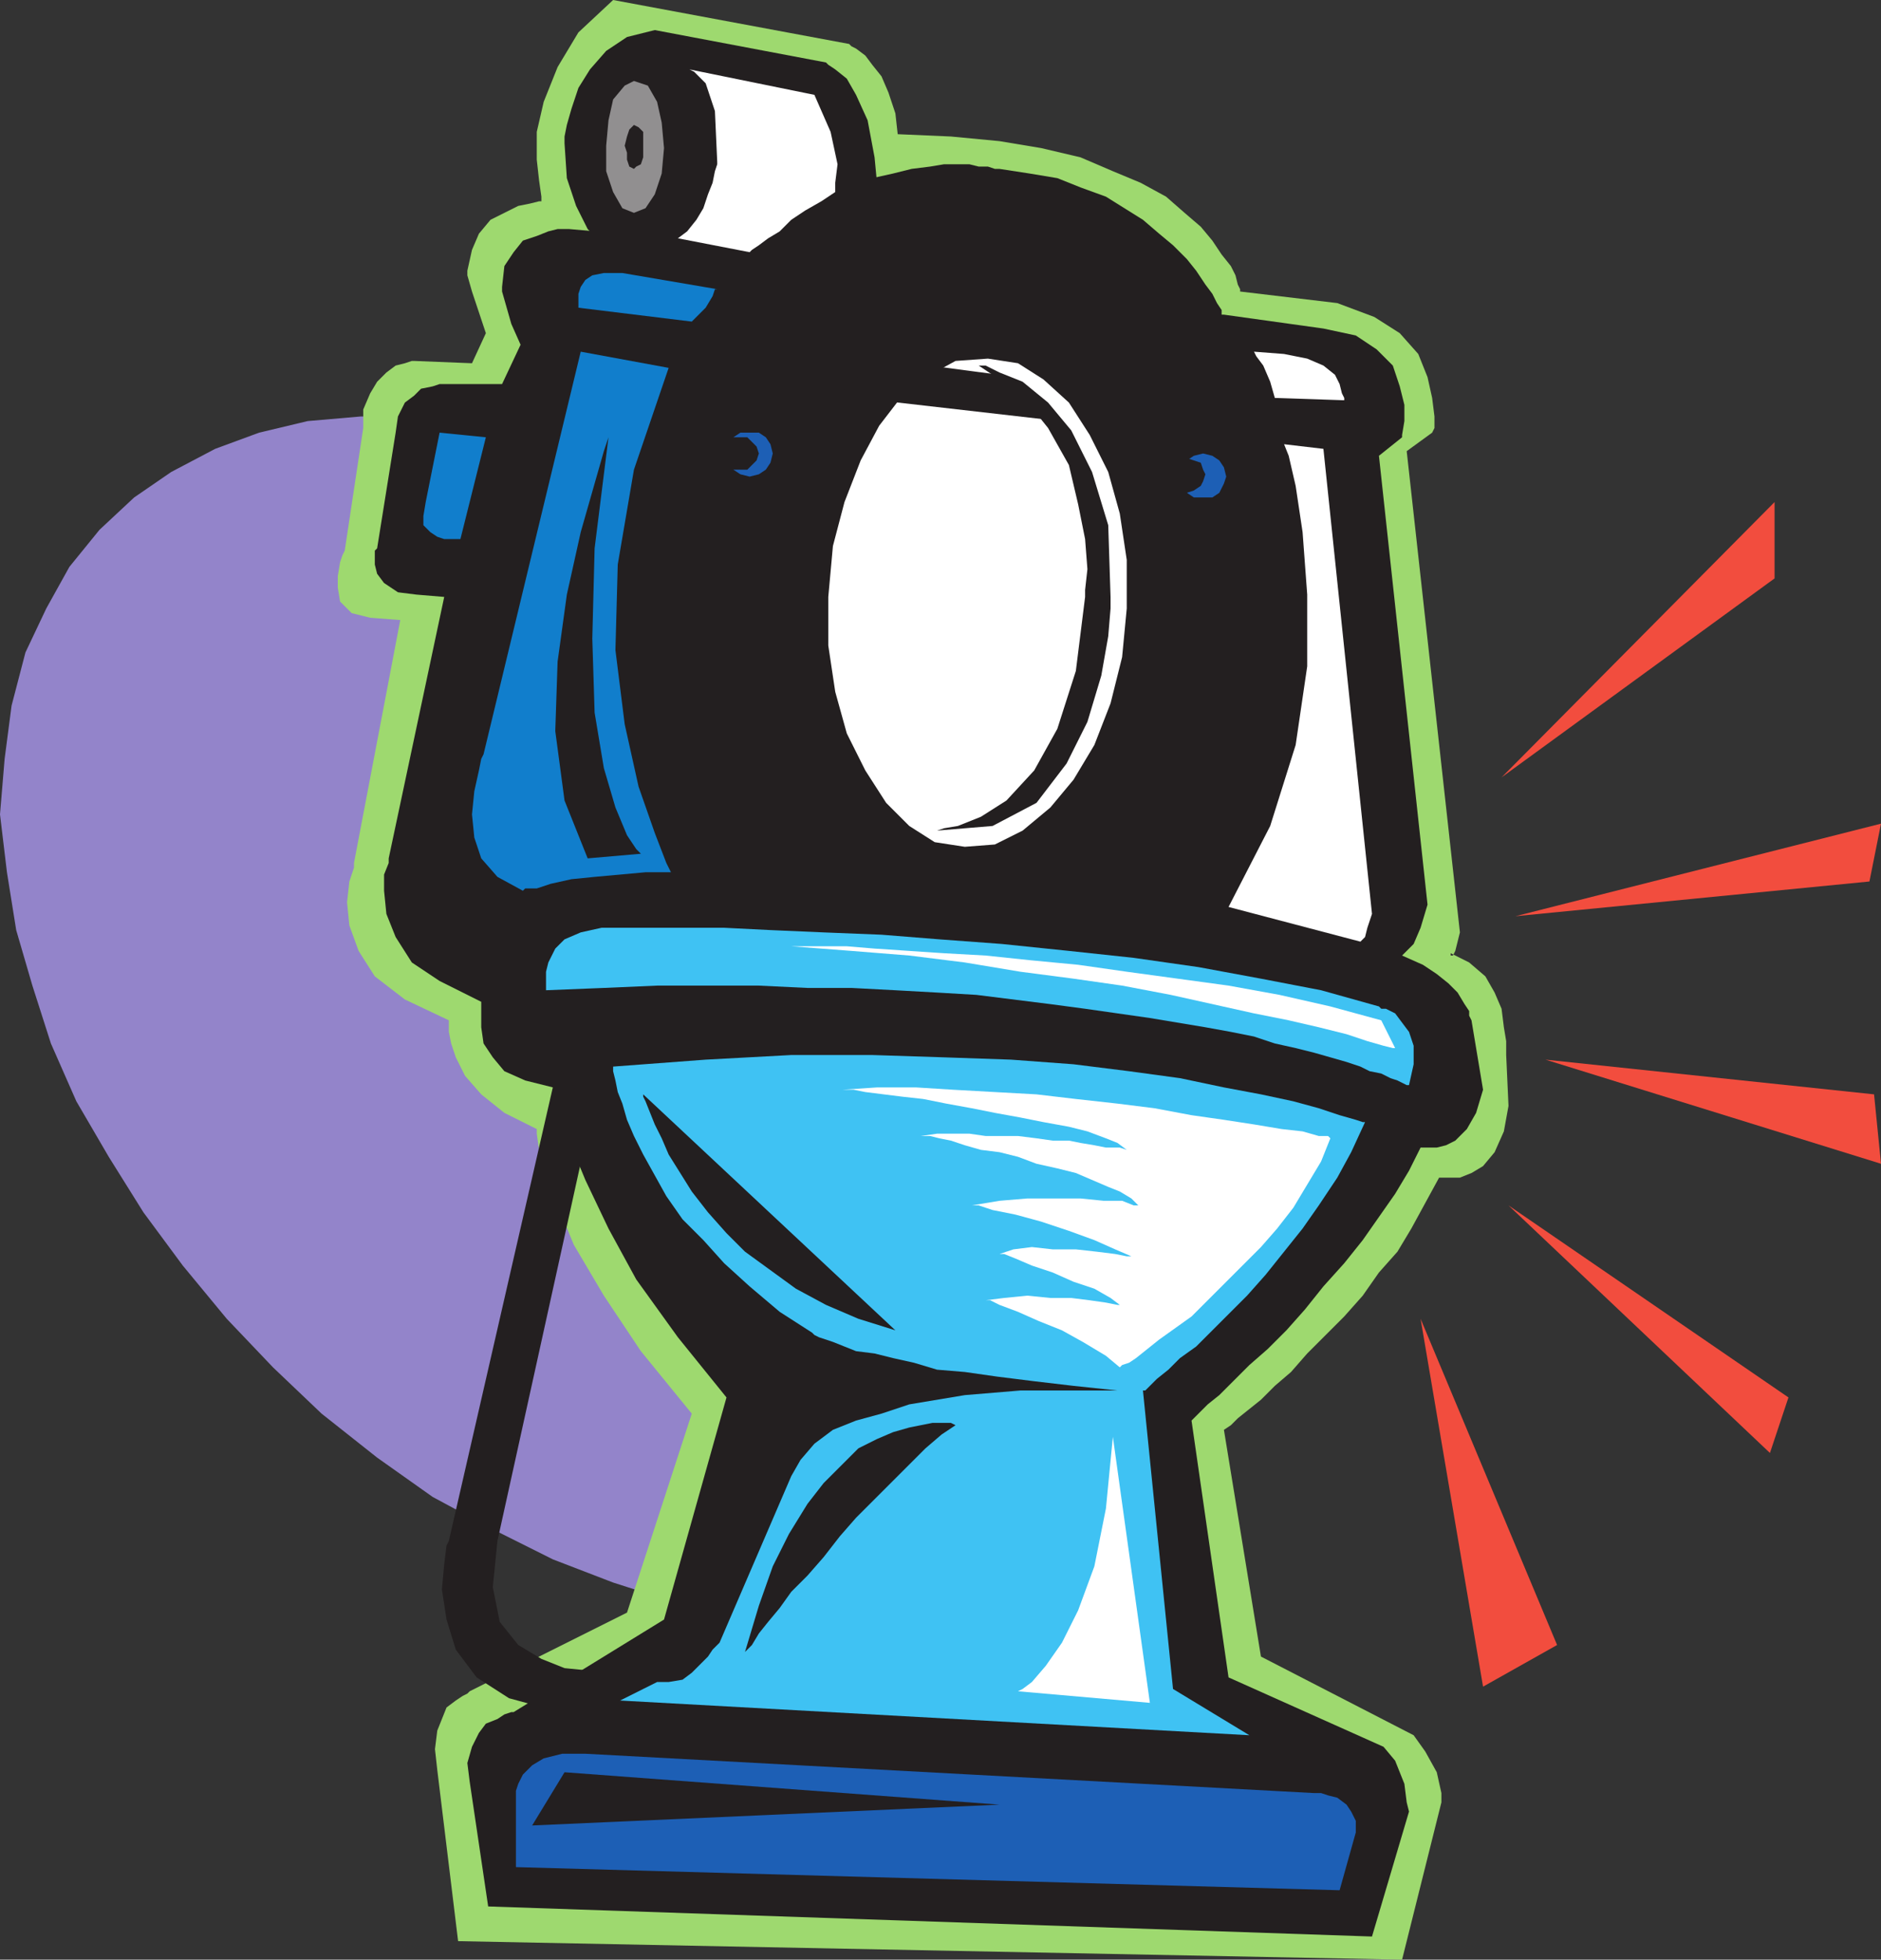 <svg xmlns="http://www.w3.org/2000/svg" width="609.75" height="635.25"><rect width="100%" height="100%" fill="#333333" stroke="none"/><path fill="#9384ca" fill-rule="evenodd" d="m159.75 495.75 19.5 9.75 19.5 7.5 18.75 6 18.75 3.75 18 2.25h17.25l17.25-2.25 15-3L318 514.5l13.5-7.5 12.75-8.25 11.25-10.5 9.75-12 7.5-13.5 6.75-15 4.5-16.5 2.25-17.25.75-18-1.5-18.75-3-18.75-4.5-18.75-6.75-18.75-9-18-9.75-18.75L341.25 267l-12.75-18-13.5-16.5-15.75-15.75-15.75-15L267 187.5l-18.75-12.75-19.5-11.25-19.5-9-19.5-7.5-18.75-6-18.75-3.75-18-2.25H117l-17.25 1.5L84 140.25l-14.25 5.25L55.5 153l-12 8.25-11.25 10.5-9.75 12-7.5 13.5-6.75 14.25-4.5 17.25L1.5 246 0 264l2.25 18.75 3 18.75 5.25 18 6 18.75L24.75 357l10.5 18 11.25 18 12.75 17.25L73.5 427.5l15 15.75 15.75 15 18 14.25 18 12.75 19.5 10.5"/><path fill="#9ed96f" fill-rule="evenodd" d="m291 43.5 17.25.75 15.75 1.5L337.5 48l12.75 3 10.5 4.5 9 3.75 8.25 4.5 6 5.25 5.25 4.5L393 78l3 4.5 3 3.75 1.5 3 .75 3 .75 1.5v.75l31.5 3.75 12 4.5 8.25 5.25 6 6.75 3 7.5 1.5 6.75.75 6v3.75l-.75 1.5-8.25 6 17.25 156-1.5 6-.75 1.5h-.75V309l6 3 5.25 4.5 3 5.25 2.25 5.25.75 6 .75 4.5v4.5l.75 16.5-1.5 8.25-3 6.75-3.75 4.5-3.75 2.25-3.75 1.5h-6.75l-9 16.5-4.5 7.5-6 6.75-5.25 7.5-6 6.75-12 12-5.25 6-5.25 4.5-4.5 4.5-7.5 6L399 462l-2.25 1.5 12 73.5 49.5 25.5 3.75 5.25 3.75 6.75 1.5 6.75v3l-12.75 51-306-6-6.75-55.5L141 567l.75-6 3-7.5 3-2.25 2.25-1.5 1.5-.75.75-.75 51-25.5 21-64.5-16.5-20.25-12-18-9.75-16.5-5.25-12.75-4.5-10.5-1.5-7.5-.75-5.25V366l-10.5-5.25-7.5-6-5.25-6-3-6-1.5-4.5-.75-3.75v-3.75L131.25 324l-9.75-7.5-5.25-8.25-3-8.25-.75-7.5.75-6.75 1.5-4.5v-1.5l15-78.75-9.75-.75-6-1.5-3.75-3.75-.75-4.5v-3.75l.75-4.5.75-2.25.75-1.5 6-39.75v-6l2.25-5.25 2.25-3.75 3-3 3-2.25 3-.75 2.25-.75h.75l18.75.75 4.5-9.75-4.5-13.5-1.5-5.25v-1.5L153 81l2.25-5.25 3.75-4.5 9-4.5 3.75-.75 3-.75h.75v-1.5l-.75-5.25-.75-6.75v-9l2.25-9.75 4.5-11.25 6.75-11.25L198.75 0l76.5 14.25.75.75 1.5.75 3 2.25 2.25 3 3 3.75L288 30l2.25 6.75.75 6.75"/><path fill="#231f20" fill-rule="evenodd" d="m429 106.5-32.25-4.5H396v-1.5l-1.5-2.25-1.5-3-2.25-3-3-4.5-3-3.75-4.5-4.5-4.5-3.75-5.25-4.5-12-7.5-8.25-3-7.5-3-9-1.5-9.75-1.5h-1.5l-2.25-.75h-3l-3-.75H306l-4.5.75-6 .75-6 1.5-6.75 1.5-6.75 3-7.5 3-16.5 9-8.25 6.75-59.25-5.25h-3.75l-3 .75-3.75 1.5-4.5 1.5-3 3.75-3 4.5-.75 6.75v1.5l3 10.5 3 6.75-6 12.75H142.5l-2.25.75-3.75.75-2.25 2.25-3 2.25L129 135l-.75 5.25-6 37.5-.75.75v4.5l.75 3 2.25 3 4.5 3 6 .75 9 .75-18 84.75v1.5l-1.5 3.75v5.25l.75 7.5 3 7.5 5.25 8.25 9 6 13.5 6.75V333l.75 5.25 3 4.5 3.75 4.5 6.75 3 9 2.25.75 1.5 1.5 6.75 3 9 5.25 12.75 7.5 15.75 9 16.5 13.5 18.75L235.5 453l-20.25 72-48.75 30h-.75l-2.25.75-2.25 1.5-3.75 1.5-2.25 3-2.25 4.5-1.5 5.25.75 6 6 40.5 286.5 9.75 12-40.5-.75-3-.75-6-3-7.5-3.75-4.5-50.25-22.5-12-83.25 5.25-5.25 3.75-3 9.75-9.75 6-5.25 6-6 6-6.75 6-7.5 6.75-7.5 6-7.5 10.5-15 4.5-7.5 3.75-7.5h5.25l3-.75 3-1.5 3.75-3.75 3-5.25 2.25-7.5-3.75-22.5-.75-1.5v-1.5l-1.5-2.25-2.25-3.75-3-3-3.75-3-4.5-3-6.75-3 3.75-3.75 2.25-5.25 2.25-7.5L447 147.75l7.5-6V141l.75-4.5v-5.25l-1.5-6-2.25-6.75-5.25-5.25-6.75-4.5-10.5-2.25"/><path fill="#3fc2f3" fill-rule="evenodd" d="M442.5 363.75h-.75l-2.25-.75-5.25-1.5-6.75-2.25-8.25-2.25-10.5-2.25-12-2.25-14.25-3-16.5-2.25-18-2.25-20.25-1.5-21.75-.75-23.25-.75H256.5l-27.75 1.5-30 2.25v1.5l.75 3 .75 3.75 1.5 3.75 1.5 5.25 2.25 5.25 3 6 7.5 13.5 5.25 7.5L228 402l6.75 7.5L243 417l9.75 8.25 10.5 6.75.75.75 1.5.75 4.5 1.5 7.5 3 6 .75 6 1.5 6.75 1.5 7.5 2.25 9 .75 10.5 1.5 12 1.5 12.75 1.5 14.25 1.5h-31.5l-18 1.5-18 3-9 3-8.25 2.25-7.5 3-6 4.5-4.5 5.25-3 5.25-23.25 54-2.25 2.25-1.5 2.25-5.25 5.25-3 2.25-4.5.75H213l-12 6 204 11.25-24.75-15-9.75-96.75h.75L375 447l3.75-3 3.75-3.75 5.25-3.75 16.5-16.5 6-6.75 12-15 5.25-7.5 6-9 4.5-8.25 4.5-9.75"/><path fill="#1d5fb5" fill-rule="evenodd" d="M167.25 605.25V580.5l.75-2.25 1.5-3 3-3 3.75-2.25 6-1.5h7.5L426 581.25h2.25l2.25.75 3 .75 3 2.25 1.5 2.25 1.5 3V594l-5.25 18.75-267-7.5"/><path fill="#fff" fill-rule="evenodd" d="m363 443.25.75-.75 2.25-.75 2.25-1.5 7.5-6 10.5-7.5 22.5-22.5 5.25-6 5.25-6.75 9-15 3-7.5-.75-.75h-3l-5.25-1.5-6.75-.75-9-1.5-9.75-1.5-10.5-1.5-12-2.25-12-1.5-13.5-1.5-12.75-1.5-27-1.5-12-.75h-12.75l-11.25.75h3.75l3.75.75 12 1.5 6.75.75 7.5 1.5 8.25 1.5 7.5 1.5 8.25 1.5 7.5 1.5 8.25 1.5 6 1.5 6 2.25 3.75 1.5 3 2.25L363 372h-4.5l-3.75-.75-4.5-.75-3.75-.75h-5.25L336 369l-6-.75h-10.5l-5.25-.75h-10.5l-5.25.75h3l3 .75 3.75.75 4.5 1.5 5.25 1.5 6 .75 6 1.5 6 2.25 6.75 1.5 6 1.5 10.5 4.5 3.75 1.5 3.75 2.25 2.25 2.25h-1.5l-3.75-1.5h-6l-7.5-.75H333l-9 .75-9 1.5h2.25l4.5 1.5 7.5 1.5 8.25 2.25 9 3 8.25 3 6.75 3 5.25 2.25h-1.5l-3.75-.75-6-.75-6.75-.75h-7.5l-6.75-.75-6 .75-4.5 1.5h1.5l3.75 1.5 5.25 2.25 6.75 2.25 6.75 3 6.75 2.25 5.25 3 3 2.25h-.75l-3.75-.75-5.25-.75-6-.75h-6.75L333 420l-7.5.75-6 .75h1.5l3 1.5 6 2.25 6.75 3 7.5 3L351 435l7.5 4.5 4.5 3.75"/><path fill="#231f20" fill-rule="evenodd" d="m309.75 462-1.5-.75h-6l-7.5 1.5-5.25 1.5-5.25 2.25-6 3L267 480.75l-5.25 6.75-6 9.75-5.25 10.5-4.5 12.75-4.5 15 2.25-2.25 2.25-3.75 3-3.75 3.75-4.5 3.75-5.25 5.25-5.25 5.25-6 5.25-6.75 5.25-6 22.5-22.5 5.25-4.5 4.5-3M172.5 591.75 183 574.5 324 585Zm0 0"/><path fill="#3fc2f3" fill-rule="evenodd" d="M177 321v-6l.75-3 2.25-4.5 3-3 5.25-2.25 6.75-1.5h39.75l15 .75 17.25.75 18.75.75 18.75 1.5 20.25 1.5 21.75 2.25 21 2.25 21 3 20.25 3.75 19.5 3.75 18.75 5.25.75.75h1.5l3 1.5 4.5 6 1.5 4.5v6l-1.5 6.75H456l-3-1.5-2.25-.75-3-1.5-3.75-.75-3-1.5-4.5-1.5-10.5-3-6-1.5-6.75-1.5-6.75-2.25-7.5-1.5-8.25-1.5-18-3-21-3-11.25-1.5-24-3-12.75-.75-13.5-.75-14.25-.75h-14.25L246 319.5h-33l-17.25.75L177 321"/><path fill="#117ecc" fill-rule="evenodd" d="m216.75 119.25-28.5-5.25-31.5 130.5-.75 1.5-.75 3.75-1.5 6.75-.75 7.5.75 7.5 2.25 6.75 5.25 6 8.25 4.5.75-.75H174l4.5-1.5 6.75-1.5 7.5-.75 16.5-1.5h8.25l-1.5-3-3.75-9.75-5.25-15-4.5-20.25-3-24 .75-27.75 5.25-30.75 11.25-33"/><path fill="#231f20" fill-rule="evenodd" d="M180.75 345.75 145.5 499.5l-.75 1.5-.75 6-.75 8.25 1.5 9.75 3 9.75 6.75 9 10.5 6.75 16.5 4.5 16.5-12.75h-2.25l-5.25-.75-7.5-.75-7.5-3-7.5-4.5-6-7.5-2.25-11.25 1.5-15L192 360l-11.25-14.25m27.75 9v.75l.75 1.5 3 7.5 2.25 4.5 2.25 5.25 7.5 12 5.25 6.75 6 6.75 6 6 16.5 12 9.75 5.25 10.5 4.5 12 3.75-81.75-76.5"/><path fill="#fff" fill-rule="evenodd" d="m416.25 144 1.5 3.75 2.25 9.75 2.25 15 1.5 20.25V216L420 241.5l-8.25 26.25-13.5 26.25L441 305.25l1.5-1.5.75-3 1.5-4.5L429 145.5l-12.75-1.5m-103.5 130.5 9.75-.75 9-4.5 9-7.5 7.5-9 6.75-11.25L360 228l3.75-15 1.5-15.75V181.5l-2.25-15-3.75-13.5-6-12-6.75-10.5-8.25-7.5-8.25-5.25-9.75-1.5-10.5.75-8.25 4.5-9 6.75L285 138l-6 11.25-5.25 13.5L270 177l-1.5 16.5v15.75l2.25 15 3.75 13.5 6 12 6.75 10.5 7.5 7.5L303 273l9.75 1.5m48 191.25 12 86.25-42.75-3.75 1.5-.75 3-2.25L339 540l5.25-7.5 5.25-10.5 5.25-14.25L358.5 489l2.25-23.25"/><path fill="#1d5fb5" fill-rule="evenodd" d="M390 161.25h3l2.25-1.5 1.5-3 .75-2.25-.75-3-1.5-2.25-2.25-1.5-3-.75-3 .75-2.25 1.5-2.25 2.25v5.25l2.25 3 2.25 1.5h3m-147-6.75 3-.75 2.25-1.5 1.5-2.25.75-3-.75-3-1.5-2.25-2.25-1.5h-6l-2.25 1.5-1.5 2.25-.75 3 .75 3 1.5 2.25 2.25 1.5 3 .75"/><path fill="#f24d3e" fill-rule="evenodd" d="m486.75 252 88.5-89.25v24.75zm4.5 45 118.5-30-3.75 18.75zm9.75 46.5 106.5 11.25 2.25 22.5zm-12 47.25L573.75 471l6-18zm-28.5 36.75 20.25 119.25 24-13.5zm0 0"/><path fill="#fff" fill-rule="evenodd" d="m406.5 114 .75 1.5 2.25 3 2.25 5.25 1.5 5.25 22.5.75V129l-.75-1.5-.75-3-1.5-3-3.75-3-5.25-2.25-7.5-1.5-9.75-.75"/><path fill="#117ecc" fill-rule="evenodd" d="M232.5 93.75h-.75L231 96l-2.25 3.75-4.5 4.5-36.75-4.5v-4.5l.75-2.25 1.5-2.25 2.25-1.5 3.75-.75h6l30.75 5.25m-75 48-8.25 33H144l-2.25-.75-2.25-1.5-2.25-2.25v-3l.75-4.5 4.5-22.5 15 1.5"/><path fill="#fff" fill-rule="evenodd" d="M452.25 339.75h-.75l-3-.75-5.25-1.5-6.75-2.25-9-2.25-9.75-2.25-11.25-2.25-27-6-15.75-3-15.75-2.25-17.25-2.25-18-3-18-2.25-18.75-1.5-19.5-1.5h18l9 .75L306 309l13.5.75 14.25 1.5 15.75 1.5 15.75 2.25 33 4.5 16.5 3 16.5 3.75 16.5 4.5 4.5 9"/><path fill="#231f20" fill-rule="evenodd" d="M317.25 118.5h2.25l4.5 2.25 7.5 3 8.25 6.75 7.5 9L354 153l5.25 17.25.75 23.25v3.75l-.75 9L357 219l-4.5 15-6.75 13.5-9.75 12.75-14.25 7.5-18 1.5 2.25-.75 4.5-.75 7.5-3 8.25-5.25 9-9.75 7.5-13.5 6-18.75 3-24v-2.25l.75-6.75-.75-9.75-2.25-11.25-3-12.75-6.75-12-9-11.25-13.5-9m-120 23.25-1.5 4.5-7.5 26.25-4.5 20.25-3 21.75L180 237l3 22.5 7.5 18.75 17.25-1.5-1.5-1.5-3-4.5-3.75-9-3.75-12.75-3-18-.75-24 .75-29.25 4.5-36m42.75 10.5h2.25l3-3L246 147l-.75-2.25-3-3H237l-1.5 1.5-.75 1.5L234 147l.75 2.25.75 1.5 1.5 1.5h3m144.75 7.5L387 159l2.25-1.5.75-1.5.75-2.25-.75-1.5-.75-2.25-4.5-1.5-2.25.75-1.5.75-1.5 2.25V156l3 3 2.25.75M284.25 87l-75.75-.75h-.75l-7.5-3.75-4.5-3-5.25-5.25-3.75-7.5-3-9L183 46.5v-2.25l.75-3.75 1.5-5.25 2.25-6.75 3.75-6 5.25-6 6.75-4.5 9-2.25 55.5 10.5.75.75 2.25 1.5 3.75 3 3 5.25 3.75 8.25 2.25 12 1.5 15.75-.75 20.25"/><path fill="#918f90" fill-rule="evenodd" d="m205.5 69 3.75-1.5 3-4.5 2.25-6.75.75-8.25-.75-8.25L213 33l-3-5.25-4.5-1.5-3 1.5-3.75 4.5-1.5 6.75-.75 8.25v8.25l2.25 6.75 3 5.25 3.75 1.5"/><path fill="#fff" fill-rule="evenodd" d="m219.75 77.25 23.25 4.5.75-.75 2.25-1.5 3-2.25 3.75-2.25 3.75-3.75 4.5-3 5.25-3 4.5-3v-3l.75-6-2.25-10.5-5.25-12-40.5-8.25 1.5.75 3.75 3.75 3 9 .75 16.5v.75l-.75 2.25-.75 3.75-1.5 3.75-1.5 4.5-2.25 3.75-3 3.75-3 2.25"/><path fill="#231f20" fill-rule="evenodd" d="m205.5 54.75.75-.75 1.5-.75.75-2.25v-8.25l-1.5-1.5-1.5-.75L204 42l-.75 2.25-.75 3 .75 2.25v2.25L204 54l1.5.75m78.75 61.5L324 121.5l19.5 15-72-8.25 12.75-12"/></svg>

